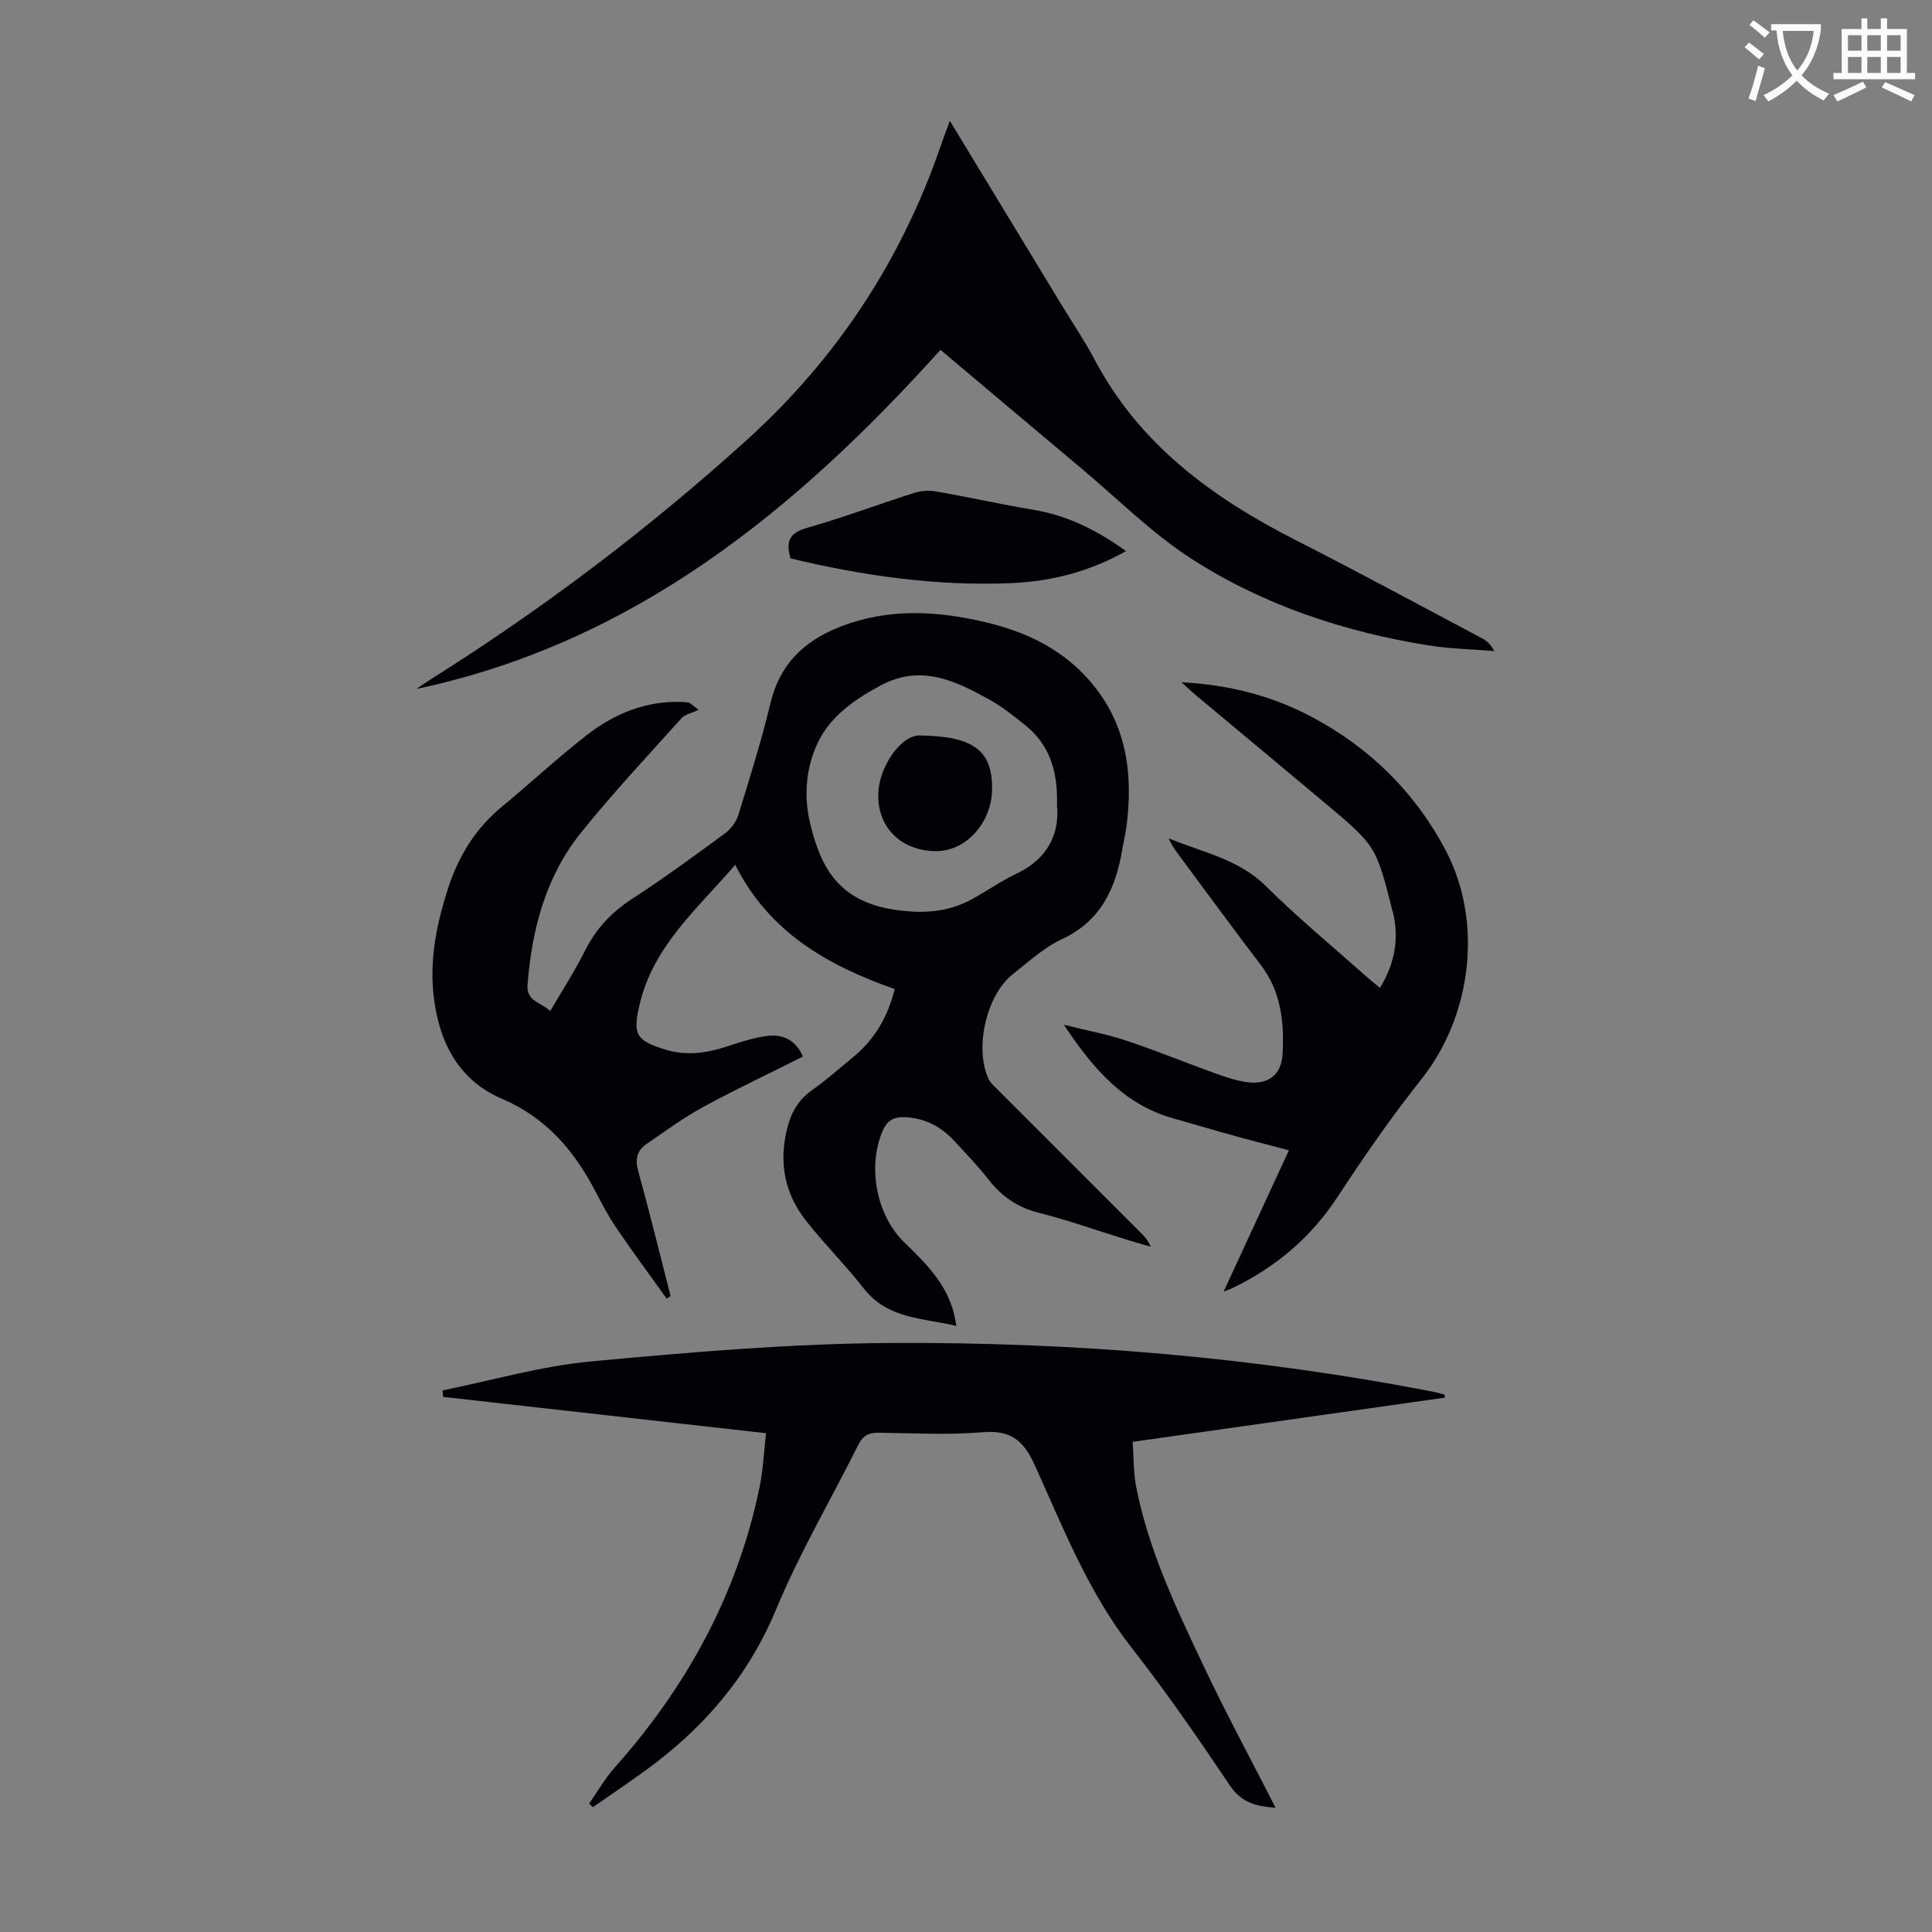 <svg enable-background="new 0 0 400 400" viewBox="0 0 400 400" xmlns="http://www.w3.org/2000/svg"><rect x="0" y="0" width="400" height="400" fill="#808080" stroke="none"/><path d="m362.1 8.8c1.1.8 2.1 1.6 3.1 2.4l-1 1.1c-1.3-1.1-2.3-2-3-2.5zm1.9 4.8c.5.2.9.4 1.4.5-.6 2.3-1.3 4.5-1.9 6.8l-1.5-.5c.8-2.1 1.4-4.3 2-6.8zm-1-9.4c1.3.9 2.4 1.8 3.4 2.5l-1 1.1c-1.4-1.2-2.4-2.1-3.2-2.6zm3.7 2.2v-1.4h10.3v1.2c-.5 3.6-1.8 6.8-4 9.4 1.5 1.6 3.4 2.8 5.7 3.8-.3.4-.7.8-1.1 1.4-2.3-1.1-4.1-2.5-5.6-4.1-1.6 1.6-3.6 3.1-5.9 4.3-.3-.5-.7-.9-1-1.3 2.4-1.1 4.4-2.5 6-4.1-1.9-2.5-3-5.6-3.3-9.3h-1.1zm8.8 0h-6.4c.3 3.3 1.3 6 3 8.2 2-2.3 3.1-5.1 3.4-8.2z" fill="#fbfcfa"/><path d="m385.3 3.8h1.3v2.2h2.8v-2.2h1.3v2.2h4.1v9.1h1.7v1.3h-16.9v-1.3h1.7v-9.1h4.1v-2.2zm.4 13.1.7 1.2c-1.8.9-3.8 1.9-6 2.9-.2-.4-.5-.8-.8-1.3 2.3-1 4.3-1.9 6.1-2.8zm-3.1-6.4h2.8v-3.2h-2.8zm0 4.6h2.8v-3.3h-2.8zm4-4.6h2.8v-3.2h-2.8zm0 4.6h2.8v-3.3h-2.8zm3.7 1.9c2.1.9 4.1 1.8 6.1 2.7l-.7 1.3c-2.2-1.1-4.2-2-6.1-2.9zm3.2-9.7h-2.8v3.2h2.8zm-2.8 7.8h2.8v-3.3h-2.8z" fill="#fbfcfa"/><g fill="#010106"><path d="m166.23 218.76c-6.92 3.47-13.88 6.75-20.64 10.43-4.1 2.23-7.9 5.03-11.76 7.68-1.93 1.33-2.38 3.11-1.7 5.56 2.38 8.6 4.49 17.27 6.71 25.92-.27.17-.55.34-.82.51-3.45-4.83-6.98-9.6-10.32-14.5-1.63-2.39-3.01-4.98-4.35-7.56-4.43-8.54-10.23-15.38-19.49-19.34-9.17-3.92-13.12-12.11-14.12-21.66-.79-7.57.75-14.9 3.1-22.09 2.17-6.64 5.71-12.29 11.16-16.77 5.87-4.83 11.44-10.04 17.44-14.71 5.76-4.48 12.34-7.2 19.87-6.89.44.02.89.05 1.32.14.19.04.35.24 2.01 1.48-1.36.65-2.78.9-3.54 1.74-7.02 7.81-14.22 15.5-20.8 23.68-7.31 9.09-10.17 19.97-11.08 31.47-.28 3.51 2.71 3.58 4.7 5.48 2.49-4.28 5.09-8.28 7.21-12.52 2.28-4.54 5.47-7.94 9.74-10.71 6.56-4.26 12.89-8.9 19.2-13.53 1.23-.91 2.36-2.41 2.8-3.86 2.37-7.68 4.78-15.37 6.66-23.18 1.92-7.96 6.86-12.76 14.19-15.68 10-3.98 20.1-3.44 30.31-1.03 8.37 1.97 15.82 5.53 21.56 12.11 7.64 8.76 9.07 19.14 7.63 30.21-.2 1.55-.59 3.07-.85 4.61-1.34 8.16-4.42 14.94-12.58 18.73-3.68 1.71-6.83 4.65-10.08 7.2-5.55 4.35-8.06 15.55-4.96 21.85.43.86 1.29 1.53 1.99 2.24 9.81 9.82 19.63 19.63 29.44 29.45.78.78 1.52 1.6 2.07 2.9-1.63-.48-3.27-.93-4.89-1.43-6.08-1.88-12.1-4.03-18.26-5.59-4.36-1.11-7.63-3.31-10.35-6.79-2.2-2.82-4.69-5.41-7.12-8.04-2.76-2.99-6.1-4.79-10.28-4.97-2.31-.1-3.7.69-4.64 2.9-3.13 7.37-1.29 17.39 4.5 23 4.44 4.31 8.83 8.63 10.34 14.95.15.63.25 1.27.46 2.37-7-1.66-14.24-1.43-19.17-7.75-3.78-4.84-8.16-9.21-11.96-14.03-4.42-5.6-5.66-12.01-3.93-19.01.81-3.26 2.23-5.94 5.08-7.95 3.01-2.13 5.77-4.6 8.63-6.94 4.39-3.59 7.11-8.21 8.58-14.07-13.71-4.82-25.94-11.63-33.02-25.72-7.87 9.15-16.88 16.76-19.75 28.72-1.53 6.37-.87 7.66 5.37 9.56 4.36 1.33 8.59.68 12.82-.72 2.64-.87 5.33-1.75 8.06-2.12 3.43-.48 6.12.94 7.51 4.27zm52.61-52.08c.21-7.53-1.82-12.78-6.75-16.68-2.27-1.8-4.56-3.66-7.08-5.06-7.1-3.95-14.29-7.5-22.64-3.05-5.33 2.85-10.32 6.3-12.96 11.68-2.51 5.14-3.06 11.06-1.71 16.77 2.18 9.27 5.94 16.15 17.16 17.95 5.86.94 11.35.69 16.58-2.23 3.02-1.69 5.89-3.7 9.01-5.17 6.69-3.16 8.95-8.56 8.39-14.21z"/><path d="m299.12 289.37c-21.29 3.02-42.58 6.03-64.62 9.15.23 3.15.15 6.37.76 9.45 2.6 13.18 8.38 25.21 14.06 37.22 4.63 9.77 9.78 19.29 14.78 29.08-3.78-.26-6.99-.91-9.48-4.62-6.48-9.66-13.09-19.26-20.26-28.41-8.97-11.45-14.2-24.8-20.07-37.79-2.37-5.24-4.99-7.4-10.83-6.92-7.11.59-14.32.2-21.48.1-2.02-.03-3.28.51-4.23 2.41-5.69 11.39-12.19 22.44-17.07 34.17-5.81 13.99-15.09 24.67-27.09 33.38-3.57 2.59-7.23 5.05-10.84 7.57-.26-.24-.52-.48-.78-.73 1.74-2.49 3.26-5.19 5.27-7.45 14.95-16.78 25.41-35.86 30-57.97.74-3.57.9-7.27 1.36-11.28-22.6-2.54-44.73-5.03-66.86-7.52-.04-.45-.08-.89-.12-1.34 10.24-2.06 20.4-5.04 30.74-6 20.58-1.92 41.26-3.69 61.91-3.82 37.85-.23 75.52 2.89 112.76 10.16.71.14 1.4.37 2.1.56.01.22 0 .41-.01.6z"/><path d="m196.66 25.03c8.04 13.24 15.7 25.85 23.35 38.46 2.21 3.63 4.61 7.16 6.59 10.91 9.3 17.64 24.43 28.67 41.7 37.45 12.94 6.57 25.7 13.5 38.53 20.3.95.5 1.79 1.21 2.53 2.65-4.58-.38-9.22-.47-13.74-1.2-17.39-2.81-33.99-8.31-48.8-17.82-8.32-5.34-15.44-12.53-23.07-18.92-9.6-8.04-19.16-16.12-29.03-24.43-29.94 33.25-63.53 60.7-108.52 70.21.88-.59 1.9-1.32 2.95-1.98 23.27-14.62 45.11-31.15 65.48-49.58 18.61-16.84 32.01-37.2 40.17-60.97.49-1.46 1.05-2.9 1.86-5.08z"/><path d="m253.34 267.41c4.49-9.71 8.91-19.28 13.52-29.26-3.89-1.02-7.3-1.88-10.7-2.82-4.41-1.22-8.8-2.53-13.21-3.77-10.14-2.86-16.54-10.11-22.69-19.4 4.94 1.23 9.04 1.99 12.95 3.3 6.14 2.05 12.13 4.51 18.22 6.7 2.2.79 4.45 1.58 6.74 1.89 4.34.58 7.12-1.44 7.37-5.79.37-6.52-.27-12.91-4.48-18.44-5.83-7.65-11.51-15.41-17.24-23.13-.7-.94-1.35-1.92-1.85-3.12 6.95 2.9 14.44 4.25 20.15 9.92 6.58 6.54 13.77 12.45 20.7 18.63.89.79 1.83 1.53 2.9 2.41 3.05-5.05 4-10.15 2.68-15.63-.03-.11-.08-.21-.11-.32-3.38-13.41-3.37-13.42-14.01-22.36-8.82-7.41-17.69-14.76-26.53-22.15-.9-.75-1.76-1.57-3.15-2.82 10.08.53 18.94 2.88 27.17 7.28 11.94 6.39 21.25 15.57 27.57 27.58 7.78 14.82 5.36 34.24-5.07 47.35-6.18 7.77-11.86 15.97-17.3 24.28-5.57 8.52-12.93 14.71-22.02 19.04-.53.24-1.12.43-1.61.63z"/><path d="m233.13 114.1c-7.69 4.32-15.59 6.28-23.79 6.63-15.51.66-30.73-1.54-45.67-5.12-.99-3.43-.3-5.26 3.33-6.29 7.51-2.14 14.84-4.9 22.28-7.27 1.41-.45 3.09-.56 4.55-.3 6.71 1.17 13.36 2.67 20.08 3.79 7.02 1.16 13.13 4.17 19.22 8.56z"/><path d="m205.4 163.37c-.07 7.01-5.43 12.91-11.67 12.85-7.18-.07-12.04-4.89-11.9-11.81.12-5.65 4.71-12.19 8.52-12.14 11.17.14 15.13 3.06 15.05 11.1z"/></g></svg>